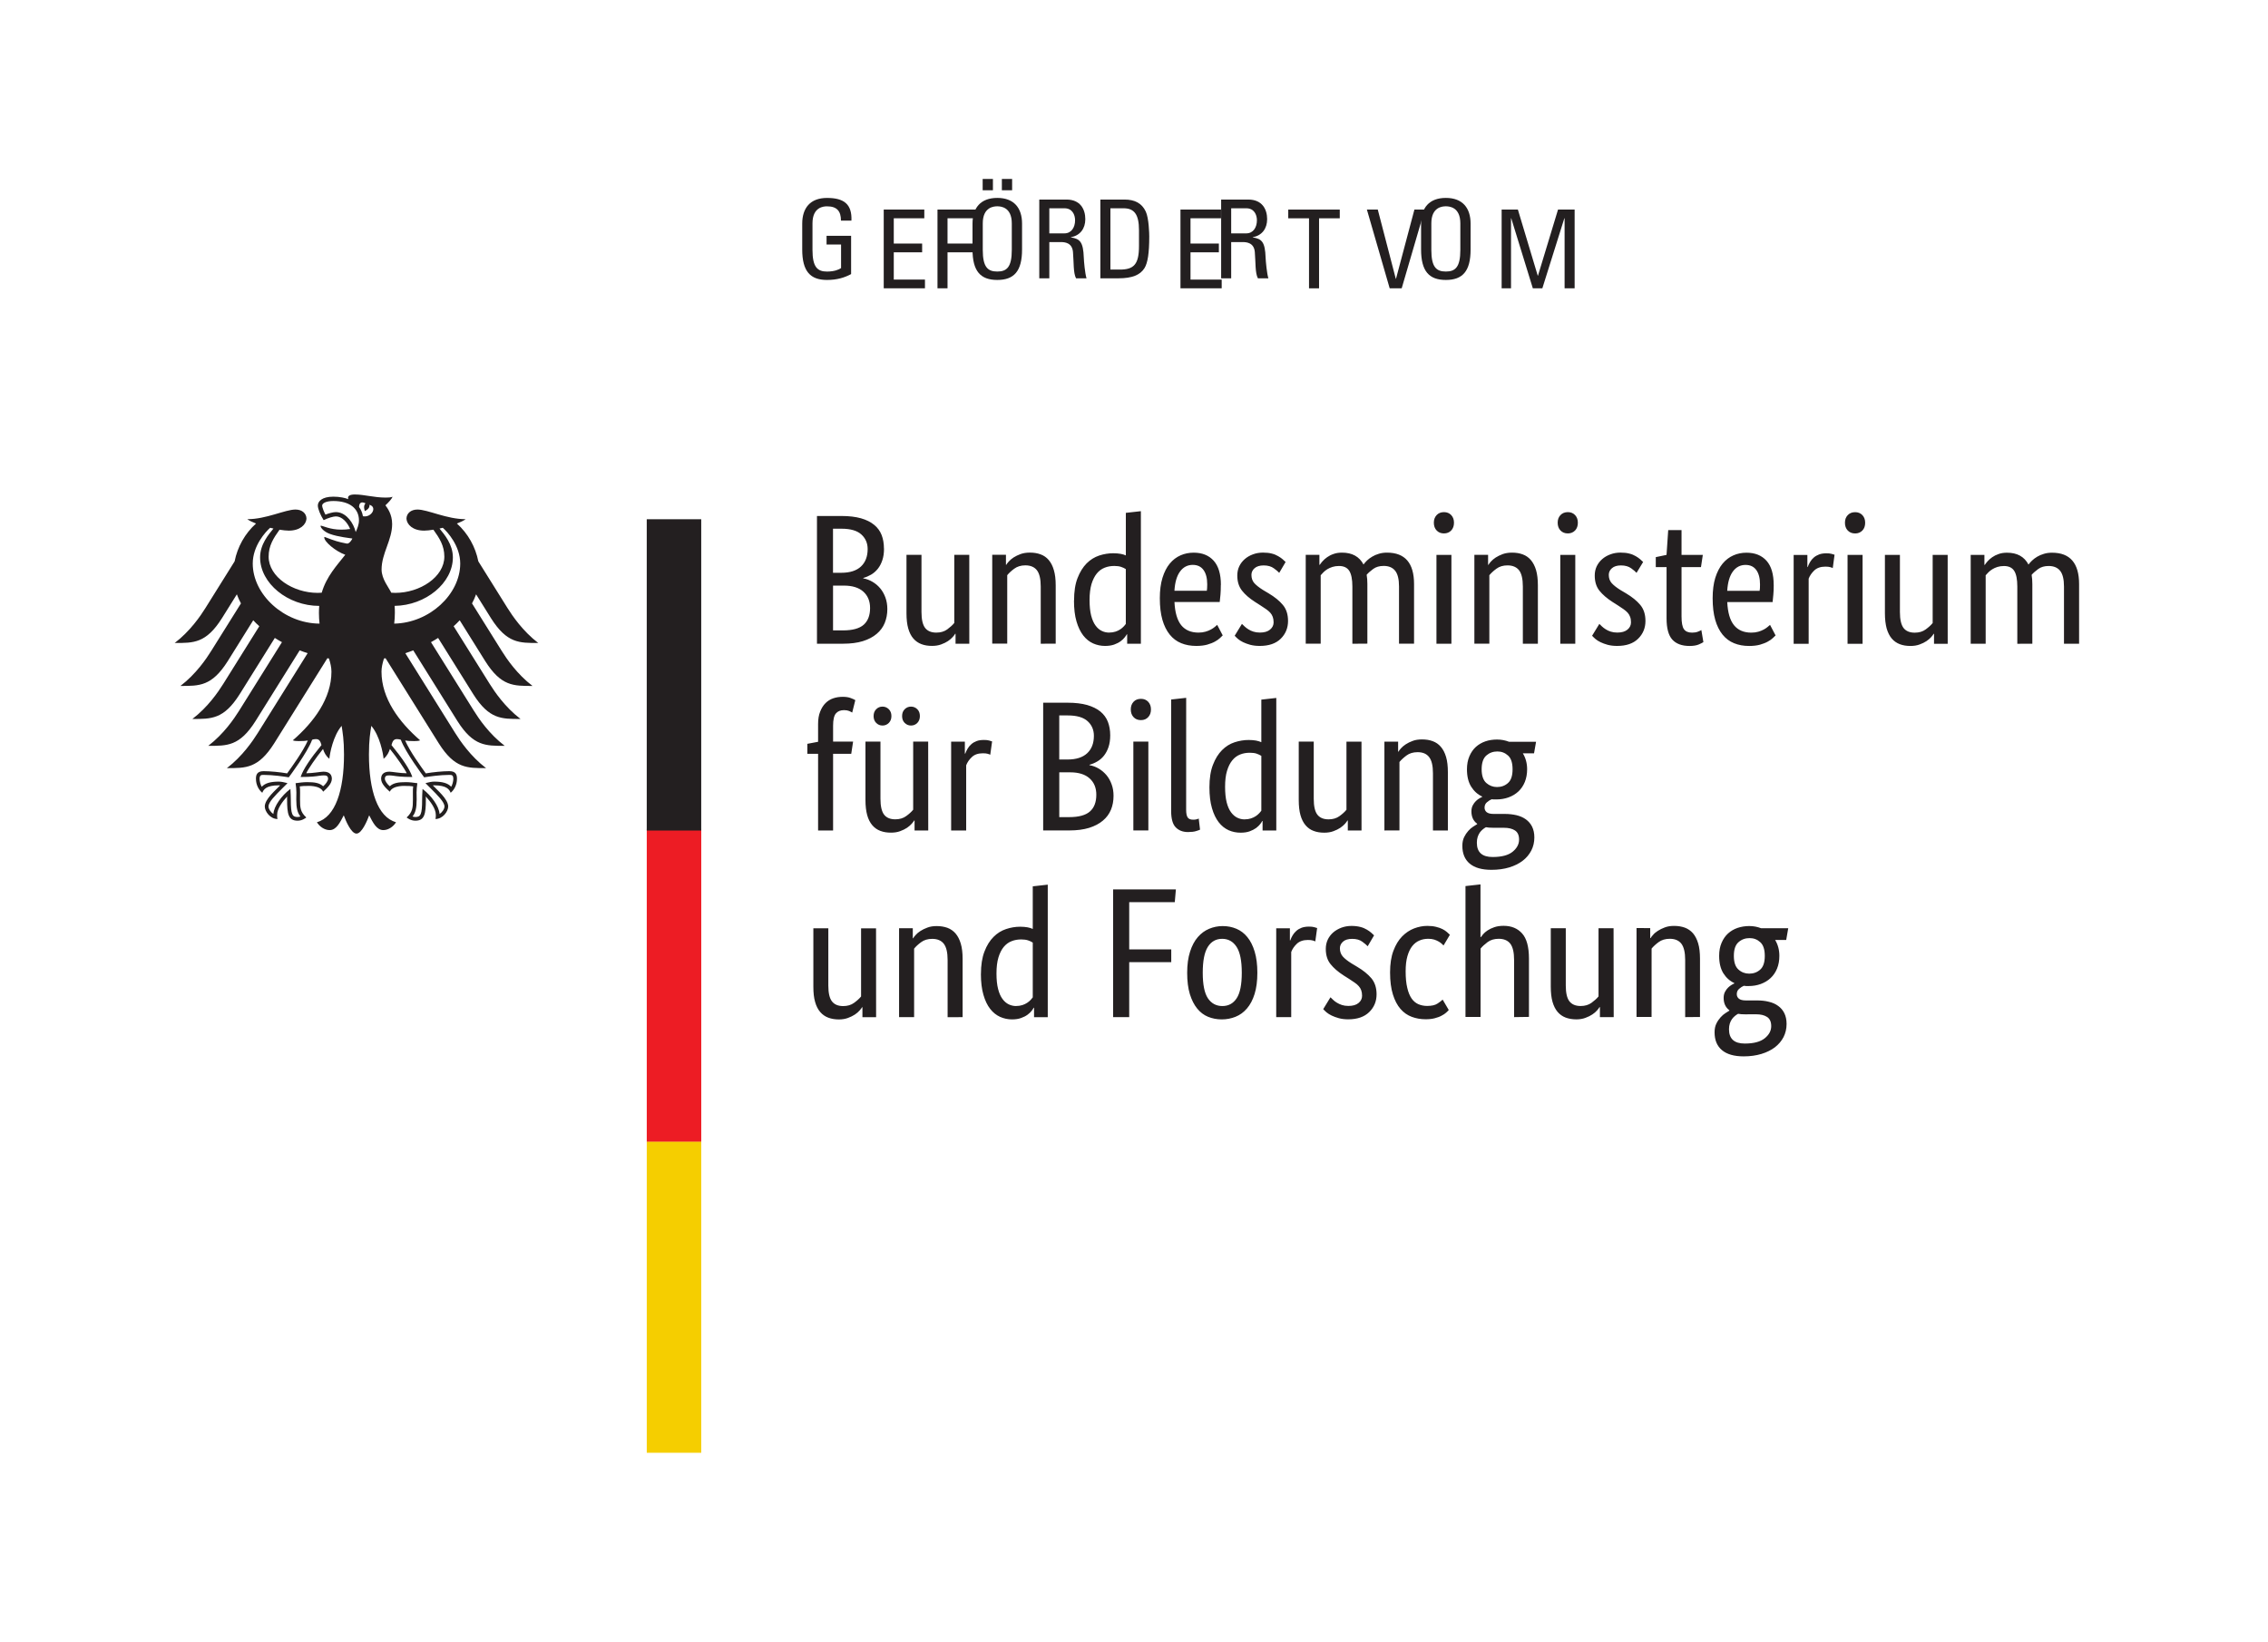 <?xml version="1.0" encoding="UTF-8" standalone="no"?>
<svg xmlns:dc="http://purl.org/dc/elements/1.1/" xmlns:cc="http://creativecommons.org/ns#" xmlns:rdf="http://www.w3.org/1999/02/22-rdf-syntax-ns#" xmlns:svg="http://www.w3.org/2000/svg" xmlns="http://www.w3.org/2000/svg" xmlns:sodipodi="http://sodipodi.sourceforge.net/DTD/sodipodi-0.dtd" xmlns:inkscape="http://www.inkscape.org/namespaces/inkscape" width="240" height="173.715" viewBox="0 0 63.5 45.962" version="1.1" id="svg2088">
  <defs id="defs2082">
    <clipPath id="clipPath248">
      <path d="M 0,0 H 595.276 V 841.89 H 0 Z" id="path246"></path>
    </clipPath>
    <clipPath id="clipPath264">
      <path d="M 0,0 H 595.276 V 841.89 H 0 Z" id="path262"></path>
    </clipPath>
    <clipPath id="clipPath284">
      <path d="M 0,0 H 595.276 V 841.89 H 0 Z" id="path282"></path>
    </clipPath>
    <clipPath id="clipPath308">
      <path d="M 0,0 H 595.276 V 841.89 H 0 Z" id="path306"></path>
    </clipPath>
    <clipPath id="clipPath328">
      <path d="M 0,0 H 595.276 V 841.89 H 0 Z" id="path326"></path>
    </clipPath>
  </defs>
  <rect style="fill:#ffffff;stroke:none;stroke-width:0.264" id="rect885" width="63.5" height="46.302" x="0" y="-8.6736174e-19"></rect>
  <g id="layer1" transform="translate(-88.372,-79.459)">
    <g id="g2849" transform="rotate(-90,268.796,142.56)">
      <path d="m 316.539,-13.113 c -0.124,0 -0.233,-0.015 -0.327,-0.047 -0.093,-0.031 -0.173,-0.073 -0.241,-0.127 -0.067,-0.054 -0.121,-0.116 -0.163,-0.187 -0.041,-0.071 -0.072,-0.144 -0.093,-0.22 h -0.011 c -0.017,0.093 -0.05,0.18 -0.099,0.262 -0.048,0.081 -0.108,0.152 -0.181,0.213 -0.072,0.06 -0.158,0.109 -0.256,0.145 -0.099,0.036 -0.206,0.054 -0.325,0.054 -0.141,0 -0.27,-0.025 -0.388,-0.073 -0.118,-0.048 -0.22,-0.124 -0.306,-0.226 -0.086,-0.101 -0.154,-0.23 -0.203,-0.386 -0.048,-0.155 -0.072,-0.341 -0.072,-0.554 v -0.731 h 3.576 v 0.688 c 0,0.211 -0.022,0.392 -0.064,0.543 -0.043,0.15 -0.104,0.273 -0.184,0.37 -0.079,0.097 -0.175,0.167 -0.287,0.21 -0.113,0.043 -0.238,0.064 -0.376,0.064 m -0.015,-0.456 c 0.166,0 0.302,-0.059 0.409,-0.177 0.107,-0.117 0.161,-0.302 0.161,-0.555 v -0.238 h -1.234 v 0.233 c 0,0.242 0.059,0.425 0.176,0.55 0.117,0.124 0.28,0.187 0.487,0.187 m -1.649,0.068 c 0.193,0 0.346,-0.064 0.459,-0.19 0.112,-0.126 0.168,-0.307 0.168,-0.541 v -0.306 h -1.254 v 0.28 c 0,0.266 0.053,0.458 0.158,0.578 0.106,0.119 0.262,0.179 0.469,0.179 m -1,2.778 v -0.385 h 0.279 v -0.01 c -0.02,-0.01 -0.051,-0.033 -0.09,-0.068 -0.04,-0.035 -0.077,-0.078 -0.114,-0.132 -0.036,-0.053 -0.067,-0.118 -0.095,-0.194 -0.028,-0.076 -0.041,-0.161 -0.041,-0.254 0,-0.111 0.015,-0.21 0.049,-0.298 0.033,-0.088 0.085,-0.163 0.158,-0.226 0.072,-0.063 0.166,-0.11 0.282,-0.143 0.116,-0.033 0.258,-0.049 0.428,-0.049 h 1.633 v 0.42 h -1.602 c -0.208,0 -0.355,0.034 -0.444,0.101 -0.088,0.068 -0.132,0.173 -0.132,0.314 0,0.121 0.03,0.223 0.09,0.306 0.061,0.083 0.12,0.148 0.18,0.197 h 1.907 v 0.42 z m 0,2 h 1.602 c 0.21,0 0.361,-0.035 0.454,-0.106 0.091,-0.071 0.138,-0.179 0.138,-0.325 0,-0.124 -0.032,-0.227 -0.094,-0.311 -0.061,-0.083 -0.122,-0.148 -0.181,-0.196 h -1.917 v -0.42 h 2.488 v 0.384 h -0.28 v 0.01 c 0.022,0.011 0.051,0.032 0.09,0.068 0.04,0.035 0.077,0.079 0.114,0.134 0.035,0.055 0.068,0.121 0.096,0.197 0.027,0.076 0.041,0.162 0.041,0.259 0,0.111 -0.015,0.21 -0.049,0.301 -0.032,0.089 -0.085,0.166 -0.158,0.228 -0.073,0.062 -0.166,0.111 -0.282,0.144 -0.116,0.035 -0.258,0.052 -0.428,0.052 h -1.633 z m 1.207,0.933 c 0.253,0 0.464,0.032 0.632,0.098 0.169,0.066 0.305,0.15 0.41,0.254 0.104,0.104 0.176,0.221 0.22,0.352 0.043,0.131 0.064,0.262 0.064,0.394 0,0.08 -0.007,0.149 -0.017,0.208 -0.011,0.058 -0.026,0.107 -0.044,0.144 h 1.192 l 0.047,0.421 h -3.711 v -0.384 h 0.264 v -0.01 c -0.022,-0.011 -0.049,-0.03 -0.085,-0.058 -0.037,-0.028 -0.073,-0.065 -0.109,-0.114 -0.036,-0.048 -0.068,-0.109 -0.094,-0.182 -0.025,-0.072 -0.038,-0.157 -0.038,-0.254 0,-0.117 0.023,-0.229 0.07,-0.335 0.047,-0.105 0.121,-0.197 0.223,-0.277 0.102,-0.079 0.233,-0.142 0.394,-0.189 0.161,-0.047 0.355,-0.07 0.583,-0.07 m -0.896,0.985 c 0,0.065 0.009,0.124 0.026,0.176 0.017,0.052 0.038,0.097 0.064,0.135 0.026,0.038 0.052,0.07 0.081,0.096 0.028,0.026 0.051,0.046 0.072,0.059 h 1.534 c 0.025,-0.038 0.045,-0.081 0.062,-0.132 0.017,-0.05 0.026,-0.113 0.026,-0.189 0,-0.097 -0.015,-0.187 -0.049,-0.272 -0.033,-0.084 -0.087,-0.158 -0.163,-0.22 -0.077,-0.062 -0.176,-0.111 -0.295,-0.148 -0.121,-0.035 -0.27,-0.054 -0.447,-0.054 -0.173,0 -0.317,0.015 -0.432,0.044 -0.116,0.03 -0.21,0.07 -0.28,0.122 -0.071,0.051 -0.122,0.111 -0.153,0.177 -0.032,0.065 -0.047,0.134 -0.047,0.207 m 1.337,3.125 c -0.107,0 -0.2,-0.003 -0.277,-0.01 -0.077,-0.008 -0.146,-0.014 -0.204,-0.021 V -4.981 c -0.294,0.014 -0.51,0.078 -0.649,0.189 -0.138,0.113 -0.207,0.275 -0.207,0.485 0,0.072 0.009,0.138 0.026,0.196 0.017,0.059 0.038,0.11 0.062,0.153 0.024,0.043 0.048,0.08 0.073,0.109 0.024,0.029 0.043,0.051 0.056,0.064 l -0.295,0.155 c -0.017,-0.017 -0.042,-0.043 -0.075,-0.077 -0.033,-0.035 -0.066,-0.081 -0.098,-0.14 -0.033,-0.058 -0.061,-0.131 -0.086,-0.217 -0.024,-0.087 -0.036,-0.189 -0.036,-0.306 0,-0.156 0.025,-0.296 0.077,-0.423 0.051,-0.126 0.132,-0.233 0.241,-0.321 0.109,-0.088 0.247,-0.157 0.414,-0.205 0.168,-0.048 0.369,-0.072 0.604,-0.072 0.221,0 0.412,0.025 0.573,0.075 0.16,0.05 0.293,0.117 0.397,0.204 0.104,0.086 0.18,0.187 0.23,0.301 0.051,0.114 0.075,0.237 0.075,0.368 0,0.239 -0.075,0.425 -0.225,0.56 -0.15,0.134 -0.376,0.202 -0.677,0.202 m 0.56,-0.788 c 0,-0.148 -0.063,-0.267 -0.187,-0.357 -0.124,-0.091 -0.304,-0.142 -0.538,-0.156 v 0.907 c 0.017,0.004 0.041,0.006 0.074,0.008 0.033,0.002 0.068,0.003 0.107,0.003 0.173,0 0.306,-0.035 0.401,-0.104 0.095,-0.069 0.143,-0.169 0.143,-0.301 m -0.223,2.421 c 0.032,-0.027 0.074,-0.078 0.127,-0.15 0.054,-0.073 0.081,-0.168 0.081,-0.286 0,-0.11 -0.026,-0.195 -0.078,-0.254 -0.051,-0.058 -0.114,-0.088 -0.186,-0.088 -0.093,0 -0.17,0.026 -0.231,0.08 -0.06,0.054 -0.125,0.136 -0.194,0.246 l -0.093,0.156 c -0.101,0.169 -0.208,0.302 -0.324,0.398 -0.116,0.097 -0.266,0.145 -0.449,0.145 -0.196,0 -0.362,-0.068 -0.497,-0.204 -0.135,-0.137 -0.202,-0.333 -0.202,-0.588 0,-0.101 0.011,-0.188 0.031,-0.265 0.022,-0.076 0.045,-0.143 0.073,-0.2 0.028,-0.057 0.058,-0.105 0.09,-0.143 0.033,-0.038 0.064,-0.069 0.091,-0.094 l 0.332,0.203 c -0.022,0.021 -0.045,0.045 -0.072,0.075 -0.029,0.03 -0.054,0.065 -0.081,0.107 -0.026,0.041 -0.048,0.088 -0.064,0.14 -0.017,0.052 -0.026,0.112 -0.026,0.181 0,0.124 0.028,0.22 0.083,0.284 0.055,0.067 0.123,0.1 0.202,0.1 0.059,0 0.11,-0.008 0.154,-0.024 0.043,-0.015 0.082,-0.039 0.117,-0.07 0.034,-0.031 0.067,-0.069 0.098,-0.114 0.031,-0.045 0.066,-0.097 0.104,-0.156 l 0.099,-0.155 c 0.1,-0.156 0.205,-0.278 0.316,-0.365 0.111,-0.088 0.252,-0.133 0.424,-0.133 0.093,0 0.179,0.018 0.256,0.054 0.077,0.036 0.145,0.088 0.203,0.154 0.057,0.065 0.102,0.142 0.134,0.23 0.033,0.088 0.049,0.183 0.049,0.282 0,0.097 -0.009,0.18 -0.028,0.249 -0.017,0.069 -0.043,0.128 -0.073,0.178 -0.029,0.051 -0.058,0.092 -0.087,0.125 -0.029,0.033 -0.055,0.06 -0.075,0.081 z m -1.985,2.048 h 1.602 c 0.203,0 0.35,-0.03 0.441,-0.088 0.09,-0.059 0.134,-0.154 0.134,-0.286 0,-0.069 -0.009,-0.13 -0.026,-0.183 -0.017,-0.054 -0.038,-0.101 -0.064,-0.144 -0.026,-0.041 -0.054,-0.077 -0.085,-0.108 -0.032,-0.031 -0.059,-0.058 -0.084,-0.078 H 313.875 V -1.306 h 2.488 v 0.383 h -0.28 v 0.011 c 0.028,0.017 0.061,0.043 0.101,0.078 0.04,0.035 0.077,0.078 0.114,0.13 0.036,0.051 0.067,0.111 0.09,0.181 0.025,0.069 0.036,0.147 0.036,0.233 0,0.284 -0.11,0.484 -0.332,0.602 0.035,0.024 0.071,0.058 0.112,0.098 0.039,0.041 0.075,0.089 0.108,0.146 0.033,0.054 0.06,0.117 0.08,0.186 0.022,0.069 0.032,0.146 0.032,0.228 0,0.505 -0.293,0.757 -0.88,0.757 h -1.669 V 1.306 h 1.602 c 0.203,0 0.35,-0.036 0.441,-0.109 0.09,-0.072 0.134,-0.179 0.134,-0.321 0,-0.117 -0.028,-0.215 -0.085,-0.293 -0.058,-0.078 -0.111,-0.139 -0.163,-0.183 -0.038,0.007 -0.078,0.012 -0.122,0.015 -0.043,0.004 -0.089,0.005 -0.137,0.005 h -1.669 z m 0,2.354 h 2.488 v 0.419 h -2.488 z m 3.089,0.211 c 0,-0.086 0.028,-0.155 0.083,-0.206 0.055,-0.052 0.127,-0.078 0.217,-0.078 0.087,0 0.157,0.026 0.213,0.078 0.055,0.051 0.083,0.121 0.083,0.206 0,0.083 -0.028,0.151 -0.083,0.203 -0.055,0.051 -0.126,0.077 -0.213,0.077 -0.09,0 -0.162,-0.026 -0.217,-0.077 -0.055,-0.052 -0.083,-0.121 -0.083,-0.203 m -3.089,2.208 h 1.602 c 0.21,0 0.362,-0.035 0.454,-0.105 0.091,-0.071 0.138,-0.18 0.138,-0.325 0,-0.124 -0.032,-0.228 -0.094,-0.311 -0.061,-0.083 -0.122,-0.148 -0.181,-0.197 h -1.917 V 3.416 h 2.488 v 0.384 h -0.28 v 0.011 c 0.022,0.01 0.051,0.033 0.09,0.067 0.04,0.035 0.077,0.08 0.114,0.135 0.035,0.055 0.068,0.121 0.096,0.196 0.027,0.077 0.041,0.163 0.041,0.259 0,0.111 -0.015,0.21 -0.049,0.301 -0.032,0.089 -0.085,0.165 -0.158,0.228 -0.073,0.062 -0.166,0.111 -0.282,0.146 -0.116,0.034 -0.258,0.051 -0.428,0.051 h -1.633 z m 0,1.048 h 2.488 v 0.42 h -2.488 z m 3.089,0.212 c 0,-0.086 0.028,-0.154 0.083,-0.207 0.055,-0.052 0.127,-0.078 0.217,-0.078 0.087,0 0.157,0.025 0.213,0.078 0.055,0.053 0.083,0.121 0.083,0.207 0,0.083 -0.028,0.15 -0.083,0.203 -0.055,0.051 -0.126,0.077 -0.213,0.077 -0.09,0 -0.162,-0.025 -0.217,-0.077 -0.055,-0.053 -0.083,-0.121 -0.083,-0.203 m -1.104,1.923 c 0.032,-0.027 0.074,-0.077 0.127,-0.149 0.054,-0.074 0.081,-0.169 0.081,-0.286 0,-0.111 -0.026,-0.195 -0.078,-0.254 -0.051,-0.059 -0.114,-0.088 -0.186,-0.088 -0.093,0 -0.17,0.027 -0.231,0.081 -0.06,0.054 -0.125,0.135 -0.194,0.246 l -0.093,0.157 c -0.101,0.169 -0.208,0.302 -0.324,0.398 -0.116,0.097 -0.266,0.145 -0.449,0.145 -0.196,0 -0.362,-0.068 -0.497,-0.205 -0.135,-0.137 -0.202,-0.332 -0.202,-0.588 0,-0.101 0.011,-0.188 0.031,-0.264 0.022,-0.077 0.045,-0.143 0.073,-0.2 0.028,-0.058 0.058,-0.105 0.09,-0.143 0.033,-0.038 0.064,-0.069 0.091,-0.094 l 0.332,0.203 c -0.022,0.021 -0.045,0.046 -0.072,0.074 -0.029,0.03 -0.054,0.065 -0.081,0.107 -0.026,0.041 -0.048,0.088 -0.064,0.14 -0.017,0.051 -0.026,0.113 -0.026,0.182 0,0.124 0.028,0.219 0.083,0.285 0.055,0.066 0.123,0.098 0.202,0.098 0.059,0 0.11,-0.007 0.154,-0.024 0.043,-0.015 0.082,-0.038 0.117,-0.069 0.034,-0.031 0.067,-0.07 0.098,-0.114 0.031,-0.045 0.066,-0.097 0.104,-0.155 l 0.099,-0.156 c 0.1,-0.155 0.205,-0.277 0.316,-0.366 0.111,-0.088 0.252,-0.131 0.424,-0.131 0.093,0 0.179,0.018 0.256,0.054 0.077,0.037 0.145,0.088 0.203,0.154 0.057,0.065 0.102,0.143 0.134,0.231 0.033,0.088 0.049,0.182 0.049,0.282 0,0.097 -0.009,0.18 -0.028,0.249 -0.017,0.07 -0.043,0.13 -0.073,0.18 -0.029,0.05 -0.058,0.091 -0.087,0.124 -0.029,0.033 -0.055,0.061 -0.075,0.081 z m 0.16,1.804 V 9.216 h -1.378 c -0.176,0 -0.295,0.022 -0.36,0.068 -0.064,0.045 -0.096,0.121 -0.096,0.228 0,0.063 0.009,0.116 0.026,0.16 0.017,0.045 0.033,0.078 0.046,0.099 l -0.337,0.057 c -0.013,-0.017 -0.035,-0.059 -0.064,-0.124 -0.029,-0.066 -0.044,-0.154 -0.044,-0.264 0,-0.214 0.06,-0.375 0.179,-0.483 0.119,-0.107 0.317,-0.16 0.593,-0.16 h 1.435 V 8.495 h 0.28 l 0.063,0.301 0.694,0.047 v 0.373 h -0.694 v 0.596 z m -0.497,2.037 c -0.107,0 -0.2,-0.003 -0.277,-0.011 -0.077,-0.006 -0.146,-0.014 -0.204,-0.02 V 10.496 c -0.294,0.014 -0.51,0.077 -0.649,0.19 -0.138,0.112 -0.207,0.274 -0.207,0.484 0,0.072 0.009,0.138 0.026,0.197 0.017,0.058 0.038,0.108 0.062,0.153 0.024,0.043 0.048,0.08 0.073,0.108 0.024,0.03 0.043,0.051 0.056,0.066 l -0.295,0.155 c -0.017,-0.018 -0.042,-0.044 -0.075,-0.078 -0.033,-0.034 -0.066,-0.081 -0.098,-0.14 -0.033,-0.058 -0.061,-0.131 -0.086,-0.217 -0.024,-0.087 -0.036,-0.189 -0.036,-0.306 0,-0.155 0.025,-0.295 0.077,-0.422 0.051,-0.126 0.132,-0.233 0.241,-0.322 0.109,-0.088 0.247,-0.157 0.414,-0.205 0.168,-0.048 0.369,-0.072 0.604,-0.072 0.221,0 0.412,0.025 0.573,0.074 0.16,0.051 0.293,0.119 0.397,0.205 0.104,0.087 0.18,0.187 0.23,0.301 0.051,0.114 0.075,0.237 0.075,0.368 0,0.238 -0.075,0.425 -0.225,0.56 -0.15,0.134 -0.376,0.201 -0.677,0.201 m 0.56,-0.787 c 0,-0.149 -0.063,-0.268 -0.187,-0.358 -0.124,-0.09 -0.304,-0.142 -0.538,-0.156 v 0.907 c 0.017,0.003 0.041,0.006 0.074,0.009 0.033,7.68e-4 0.068,0.002 0.107,0.002 0.173,0 0.306,-0.035 0.401,-0.104 0.095,-0.069 0.143,-0.17 0.143,-0.3 m -0.088,2.441 c 0.007,-0.011 0.015,-0.034 0.025,-0.068 0.011,-0.035 0.015,-0.081 0.015,-0.14 0,-0.131 -0.036,-0.235 -0.106,-0.309 -0.071,-0.074 -0.148,-0.127 -0.231,-0.158 h -1.824 v -0.42 h 2.488 v 0.384 h -0.338 v 0.009 c 0.048,0.018 0.096,0.04 0.143,0.068 0.047,0.027 0.088,0.062 0.124,0.104 0.036,0.042 0.064,0.091 0.085,0.147 0.022,0.057 0.032,0.126 0.032,0.205 0,0.059 -0.004,0.107 -0.015,0.143 -0.009,0.036 -0.017,0.064 -0.025,0.085 z m -2.12,0.414 h 2.488 v 0.421 h -2.488 z m 3.089,0.214 c 0,-0.087 0.028,-0.157 0.083,-0.209 0.055,-0.052 0.127,-0.078 0.217,-0.078 0.087,0 0.157,0.025 0.213,0.078 0.055,0.052 0.083,0.121 0.083,0.209 0,0.081 -0.028,0.149 -0.083,0.202 -0.055,0.051 -0.126,0.077 -0.213,0.077 -0.09,0 -0.162,-0.025 -0.217,-0.077 -0.055,-0.053 -0.083,-0.121 -0.083,-0.202 m -3.089,2.59 v -0.383 h 0.279 v -0.011 c -0.02,-0.01 -0.051,-0.033 -0.09,-0.067 -0.04,-0.035 -0.077,-0.079 -0.114,-0.133 -0.036,-0.054 -0.068,-0.118 -0.095,-0.194 -0.028,-0.077 -0.041,-0.161 -0.041,-0.253 0,-0.111 0.015,-0.211 0.049,-0.299 0.033,-0.088 0.085,-0.163 0.158,-0.226 0.072,-0.061 0.166,-0.109 0.282,-0.143 0.116,-0.031 0.258,-0.049 0.428,-0.049 h 1.633 v 0.42 h -1.602 c -0.208,0 -0.355,0.035 -0.444,0.101 -0.088,0.068 -0.132,0.172 -0.132,0.314 0,0.121 0.03,0.223 0.09,0.305 0.061,0.084 0.12,0.149 0.18,0.197 h 1.907 v 0.42 z m 0,1.949 h 1.602 c 0.203,0 0.35,-0.029 0.441,-0.088 0.09,-0.058 0.134,-0.154 0.134,-0.285 0,-0.069 -0.009,-0.13 -0.026,-0.184 -0.017,-0.054 -0.038,-0.1 -0.064,-0.142 -0.026,-0.042 -0.054,-0.078 -0.085,-0.109 -0.032,-0.031 -0.059,-0.057 -0.084,-0.078 h -1.917 V 17.312 h 2.488 v 0.384 h -0.28 v 0.011 c 0.028,0.017 0.061,0.043 0.101,0.078 0.04,0.035 0.077,0.078 0.114,0.13 0.036,0.051 0.067,0.113 0.09,0.181 0.025,0.07 0.036,0.147 0.036,0.234 0,0.282 -0.11,0.483 -0.332,0.6 0.035,0.025 0.071,0.058 0.112,0.1 0.039,0.04 0.075,0.089 0.108,0.144 0.033,0.056 0.06,0.118 0.08,0.187 0.022,0.069 0.032,0.146 0.032,0.229 0,0.504 -0.293,0.757 -0.88,0.757 h -1.669 V 19.924 h 1.602 c 0.203,0 0.35,-0.036 0.441,-0.108 0.09,-0.073 0.134,-0.18 0.134,-0.322 0,-0.117 -0.028,-0.214 -0.085,-0.292 -0.058,-0.078 -0.111,-0.14 -0.163,-0.184 -0.038,0.006 -0.078,0.012 -0.122,0.015 -0.043,0.003 -0.089,0.005 -0.137,0.005 h -1.669 z m -3.081,-32.648 v -0.508 h -2.146 v -0.42 h 2.146 v -0.301 h 0.28 l 0.057,0.301 h 0.497 c 0.134,0 0.25,0.018 0.348,0.058 0.096,0.038 0.176,0.087 0.238,0.15 0.062,0.062 0.107,0.135 0.135,0.218 0.028,0.083 0.041,0.171 0.041,0.264 0,0.09 -0.011,0.166 -0.036,0.228 -0.024,0.062 -0.043,0.104 -0.057,0.124 l -0.348,-0.087 c 0.013,-0.022 0.029,-0.051 0.045,-0.088 0.015,-0.038 0.023,-0.085 0.023,-0.14 0,-0.101 -0.031,-0.177 -0.093,-0.229 -0.062,-0.052 -0.176,-0.078 -0.342,-0.078 h -0.446 v 0.56 z m -2.146,2.156 v -0.383 h 0.279 v -0.011 c -0.02,-0.011 -0.051,-0.033 -0.09,-0.068 -0.039,-0.035 -0.077,-0.078 -0.114,-0.132 -0.035,-0.054 -0.068,-0.118 -0.095,-0.194 -0.028,-0.076 -0.041,-0.161 -0.041,-0.254 0,-0.111 0.015,-0.21 0.049,-0.298 0.032,-0.088 0.085,-0.163 0.158,-0.226 0.073,-0.062 0.166,-0.111 0.282,-0.143 0.116,-0.032 0.258,-0.049 0.428,-0.049 h 1.633 v 0.42 h -1.601 c -0.208,0 -0.355,0.034 -0.444,0.101 -0.087,0.067 -0.132,0.171 -0.132,0.313 0,0.121 0.03,0.223 0.09,0.305 0.06,0.084 0.12,0.149 0.179,0.197 h 1.907 v 0.42 z m 3.203,-1.031 c -0.08,0 -0.144,-0.025 -0.192,-0.073 -0.048,-0.048 -0.073,-0.107 -0.073,-0.177 0,-0.069 0.025,-0.128 0.073,-0.176 0.048,-0.048 0.112,-0.073 0.192,-0.073 0.08,0 0.144,0.025 0.192,0.073 0.048,0.048 0.073,0.107 0.073,0.176 0,0.069 -0.025,0.128 -0.073,0.177 -0.048,0.048 -0.112,0.073 -0.192,0.073 m 0,0.797 c -0.08,0 -0.144,-0.025 -0.192,-0.072 -0.048,-0.048 -0.073,-0.107 -0.073,-0.177 0,-0.069 0.025,-0.127 0.073,-0.176 0.048,-0.049 0.112,-0.073 0.192,-0.073 0.08,0 0.144,0.024 0.192,0.073 0.048,0.048 0.073,0.107 0.073,0.176 0,0.069 -0.025,0.128 -0.073,0.177 -0.048,0.048 -0.112,0.072 -0.192,0.072 m -1.083,1.97 c 0.007,-0.011 0.015,-0.034 0.026,-0.068 0.011,-0.035 0.015,-0.081 0.015,-0.14 0,-0.131 -0.035,-0.234 -0.107,-0.308 -0.07,-0.075 -0.147,-0.127 -0.23,-0.158 h -1.824 v -0.421 h 2.487 v 0.384 h -0.336 v 0.011 c 0.048,0.017 0.095,0.04 0.142,0.068 0.047,0.028 0.088,0.062 0.124,0.104 0.037,0.041 0.065,0.091 0.086,0.147 0.022,0.057 0.031,0.125 0.031,0.205 0,0.058 -0.004,0.107 -0.015,0.143 -0.011,0.036 -0.02,0.064 -0.026,0.085 z m 0.544,3.359 c -0.124,0 -0.233,-0.016 -0.326,-0.047 -0.093,-0.031 -0.174,-0.074 -0.242,-0.127 -0.067,-0.053 -0.122,-0.116 -0.163,-0.187 -0.042,-0.071 -0.073,-0.144 -0.093,-0.22 h -0.011 c -0.017,0.094 -0.049,0.181 -0.098,0.262 -0.048,0.081 -0.109,0.152 -0.181,0.213 -0.072,0.061 -0.158,0.109 -0.257,0.145 -0.098,0.037 -0.206,0.054 -0.324,0.054 -0.141,0 -0.271,-0.024 -0.388,-0.072 -0.118,-0.049 -0.22,-0.124 -0.305,-0.226 -0.087,-0.102 -0.154,-0.231 -0.203,-0.386 -0.048,-0.156 -0.072,-0.341 -0.072,-0.555 v -0.731 h 3.576 v 0.689 c 0,0.211 -0.022,0.391 -0.064,0.542 -0.044,0.15 -0.104,0.274 -0.183,0.371 -0.08,0.096 -0.176,0.167 -0.288,0.21 -0.113,0.043 -0.238,0.065 -0.376,0.065 m -0.015,-0.457 c 0.165,0 0.302,-0.058 0.409,-0.176 0.107,-0.117 0.161,-0.302 0.161,-0.555 v -0.239 h -1.234 v 0.234 c 0,0.241 0.059,0.424 0.176,0.549 0.117,0.125 0.279,0.187 0.487,0.187 m -1.649,0.068 c 0.194,0 0.346,-0.063 0.459,-0.19 0.112,-0.125 0.168,-0.306 0.168,-0.541 v -0.306 h -1.254 v 0.28 c 0,0.266 0.053,0.459 0.158,0.578 0.105,0.12 0.262,0.179 0.469,0.179 m -1,1.037 h 2.487 v 0.42 h -2.487 z m 3.089,0.213 c 0,-0.087 0.027,-0.156 0.083,-0.207 0.055,-0.052 0.127,-0.078 0.218,-0.078 0.086,0 0.157,0.026 0.213,0.078 0.055,0.051 0.082,0.121 0.082,0.207 0,0.083 -0.028,0.15 -0.082,0.202 -0.056,0.052 -0.127,0.078 -0.213,0.078 -0.09,0 -0.163,-0.025 -0.218,-0.078 -0.056,-0.052 -0.083,-0.119 -0.083,-0.202 m -2.509,1.265 c -0.104,0 -0.176,0.015 -0.218,0.044 -0.041,0.029 -0.061,0.08 -0.061,0.153 0,0.038 0.002,0.07 0.011,0.096 0.007,0.026 0.013,0.046 0.022,0.059 l -0.312,0.037 c -0.011,-0.021 -0.024,-0.058 -0.041,-0.114 -0.017,-0.055 -0.026,-0.13 -0.026,-0.223 0,-0.142 0.043,-0.256 0.13,-0.342 0.086,-0.086 0.24,-0.13 0.461,-0.13 h 3.12 l 0.047,0.421 z m 0.627,0.652 c 0.253,0 0.464,0.033 0.632,0.099 0.17,0.065 0.306,0.15 0.41,0.254 0.104,0.103 0.177,0.221 0.22,0.352 0.043,0.132 0.064,0.263 0.064,0.395 0,0.08 -0.007,0.149 -0.017,0.207 -0.013,0.059 -0.027,0.108 -0.045,0.146 h 1.192 l 0.047,0.419 h -3.711 v -0.384 h 0.265 V -2.524 c -0.022,-0.01 -0.05,-0.029 -0.087,-0.057 -0.036,-0.028 -0.072,-0.066 -0.109,-0.114 -0.035,-0.048 -0.067,-0.109 -0.093,-0.181 -0.026,-0.072 -0.038,-0.157 -0.038,-0.254 0,-0.117 0.022,-0.229 0.069,-0.335 0.048,-0.105 0.121,-0.198 0.223,-0.277 0.102,-0.079 0.233,-0.143 0.394,-0.189 0.161,-0.047 0.355,-0.071 0.583,-0.071 m -0.896,0.985 c 0,0.066 0.009,0.125 0.026,0.177 0.017,0.052 0.039,0.097 0.064,0.135 0.026,0.038 0.052,0.07 0.081,0.096 0.028,0.026 0.051,0.046 0.072,0.06 h 1.535 c 0.023,-0.038 0.045,-0.083 0.062,-0.133 0.017,-0.05 0.025,-0.113 0.025,-0.189 0,-0.097 -0.015,-0.188 -0.049,-0.272 -0.033,-0.084 -0.087,-0.158 -0.164,-0.22 -0.076,-0.062 -0.174,-0.111 -0.295,-0.147 -0.121,-0.037 -0.269,-0.054 -0.445,-0.054 -0.173,0 -0.318,0.015 -0.434,0.044 -0.115,0.029 -0.209,0.07 -0.279,0.122 -0.07,0.052 -0.122,0.111 -0.153,0.176 -0.032,0.066 -0.047,0.135 -0.047,0.207 m -0.311,3.271 v -0.384 h 0.279 v -0.011 c -0.02,-0.011 -0.051,-0.033 -0.09,-0.067 -0.039,-0.035 -0.077,-0.079 -0.114,-0.133 -0.035,-0.053 -0.068,-0.118 -0.095,-0.194 -0.028,-0.076 -0.041,-0.16 -0.041,-0.254 0,-0.111 0.015,-0.21 0.049,-0.298 0.032,-0.088 0.085,-0.163 0.158,-0.225 0.073,-0.063 0.166,-0.11 0.282,-0.143 0.116,-0.033 0.258,-0.049 0.428,-0.049 h 1.633 v 0.42 h -1.601 c -0.208,0 -0.355,0.033 -0.444,0.101 -0.087,0.068 -0.132,0.171 -0.132,0.314 0,0.121 0.03,0.222 0.09,0.305 0.06,0.083 0.12,0.149 0.179,0.196 h 1.907 v 0.421 z m 0,2 h 1.601 c 0.211,0 0.362,-0.035 0.454,-0.107 0.092,-0.07 0.138,-0.177 0.138,-0.322 0,-0.125 -0.031,-0.229 -0.093,-0.312 -0.062,-0.083 -0.123,-0.149 -0.182,-0.197 h -1.917 V 0.897 h 2.487 v 0.384 h -0.28 v 0.011 c 0.022,0.01 0.051,0.032 0.091,0.067 0.04,0.035 0.077,0.08 0.114,0.135 0.036,0.054 0.069,0.121 0.096,0.196 0.029,0.076 0.041,0.163 0.041,0.259 0,0.111 -0.015,0.211 -0.049,0.301 -0.033,0.09 -0.085,0.165 -0.158,0.227 -0.072,0.063 -0.166,0.111 -0.282,0.146 -0.117,0.035 -0.259,0.051 -0.428,0.051 h -1.632 z m 2.161,2.83 V 4.773 c -0.131,0.08 -0.28,0.12 -0.446,0.12 -0.131,0 -0.25,-0.022 -0.355,-0.064 -0.106,-0.043 -0.195,-0.104 -0.267,-0.181 -0.073,-0.079 -0.128,-0.17 -0.166,-0.276 -0.038,-0.105 -0.057,-0.219 -0.057,-0.339 v -0.068 c 0,-0.021 0.002,-0.043 0.004,-0.067 -0.017,-0.042 -0.045,-0.085 -0.083,-0.13 -0.038,-0.045 -0.088,-0.067 -0.151,-0.067 -0.052,0 -0.094,0.02 -0.127,0.059 -0.032,0.04 -0.049,0.105 -0.049,0.195 v 0.316 c 0,0.117 -0.013,0.225 -0.036,0.326 -0.025,0.1 -0.063,0.188 -0.116,0.261 -0.054,0.074 -0.122,0.133 -0.205,0.174 -0.084,0.041 -0.183,0.063 -0.301,0.063 -0.135,0 -0.258,-0.029 -0.368,-0.086 -0.111,-0.058 -0.206,-0.137 -0.285,-0.241 -0.08,-0.104 -0.142,-0.23 -0.187,-0.378 -0.045,-0.149 -0.067,-0.315 -0.067,-0.498 0,-0.266 0.058,-0.468 0.173,-0.606 0.116,-0.138 0.282,-0.207 0.5,-0.207 0.093,0 0.173,0.017 0.241,0.049 0.067,0.033 0.126,0.072 0.176,0.117 0.05,0.045 0.09,0.09 0.119,0.137 0.029,0.047 0.053,0.084 0.07,0.112 h 0.011 c 0.079,-0.108 0.195,-0.161 0.347,-0.161 0.066,0 0.123,0.013 0.171,0.039 0.048,0.026 0.087,0.054 0.119,0.088 0.032,0.033 0.057,0.066 0.075,0.099 0.02,0.033 0.032,0.058 0.039,0.075 h 0.011 c 0.059,-0.128 0.152,-0.231 0.278,-0.309 0.126,-0.078 0.288,-0.117 0.484,-0.117 0.138,0 0.26,0.023 0.365,0.068 0.105,0.045 0.193,0.105 0.262,0.181 0.069,0.077 0.121,0.165 0.156,0.267 0.035,0.101 0.051,0.212 0.051,0.329 0,0.117 -0.022,0.228 -0.062,0.332 v 0.758 z m -2.084,-1.156 c 0,-0.072 0.004,-0.136 0.015,-0.191 -0.017,-0.031 -0.038,-0.061 -0.063,-0.091 -0.025,-0.03 -0.054,-0.057 -0.087,-0.081 -0.035,-0.024 -0.075,-0.043 -0.122,-0.059 -0.047,-0.015 -0.101,-0.023 -0.163,-0.023 -0.266,0 -0.399,0.147 -0.399,0.441 0,0.253 0.049,0.439 0.147,0.56 0.099,0.121 0.212,0.181 0.34,0.181 0.121,0 0.206,-0.038 0.256,-0.114 0.05,-0.076 0.075,-0.177 0.075,-0.306 z m 1.638,0.555 c 0.18,0 0.308,-0.042 0.384,-0.127 0.076,-0.084 0.114,-0.183 0.114,-0.298 0,-0.121 -0.038,-0.224 -0.114,-0.311 -0.076,-0.085 -0.204,-0.13 -0.384,-0.13 -0.179,0 -0.308,0.045 -0.384,0.13 -0.076,0.087 -0.114,0.187 -0.114,0.301 0,0.121 0.038,0.224 0.114,0.308 0.076,0.085 0.204,0.127 0.384,0.127 m -6.942,-17.82 v -0.383 h 0.279 v -0.01 c -0.02,-0.011 -0.051,-0.033 -0.09,-0.068 -0.041,-0.035 -0.078,-0.079 -0.114,-0.132 -0.036,-0.054 -0.068,-0.119 -0.096,-0.195 -0.028,-0.076 -0.042,-0.16 -0.042,-0.254 0,-0.111 0.017,-0.21 0.05,-0.298 0.033,-0.088 0.086,-0.163 0.158,-0.225 0.073,-0.063 0.167,-0.111 0.282,-0.143 0.116,-0.034 0.259,-0.049 0.428,-0.049 h 1.634 v 0.419 h -1.603 c -0.208,0 -0.355,0.034 -0.442,0.101 -0.088,0.068 -0.133,0.172 -0.133,0.314 0,0.121 0.03,0.223 0.09,0.305 0.061,0.084 0.119,0.149 0.179,0.197 h 1.908 v 0.419 z m 0,2.002 h 1.602 c 0.21,0 0.361,-0.035 0.454,-0.107 0.091,-0.071 0.137,-0.179 0.137,-0.324 0,-0.124 -0.031,-0.228 -0.093,-0.311 -0.061,-0.083 -0.122,-0.149 -0.181,-0.196 h -1.917 v -0.421 h 2.488 v 0.384 h -0.281 v 0.01 c 0.022,0.011 0.051,0.033 0.09,0.068 0.041,0.035 0.078,0.08 0.114,0.135 0.036,0.055 0.068,0.121 0.096,0.197 0.029,0.075 0.042,0.162 0.042,0.259 0,0.111 -0.017,0.211 -0.049,0.301 -0.034,0.09 -0.087,0.166 -0.159,0.228 -0.073,0.062 -0.167,0.111 -0.282,0.145 -0.116,0.035 -0.259,0.052 -0.428,0.052 h -1.632 z m 1.207,0.933 c 0.252,0 0.463,0.033 0.632,0.099 0.17,0.065 0.306,0.15 0.409,0.254 0.104,0.103 0.177,0.221 0.22,0.352 0.044,0.131 0.065,0.262 0.065,0.394 0,0.079 -0.007,0.149 -0.017,0.207 -0.011,0.059 -0.027,0.107 -0.045,0.145 h 1.193 l 0.047,0.42 h -3.711 v -0.384 h 0.264 v -0.011 c -0.022,-0.01 -0.049,-0.028 -0.086,-0.056 -0.036,-0.028 -0.072,-0.066 -0.108,-0.114 -0.036,-0.048 -0.067,-0.109 -0.093,-0.182 -0.026,-0.072 -0.039,-0.157 -0.039,-0.253 0,-0.117 0.024,-0.229 0.071,-0.335 0.048,-0.105 0.121,-0.198 0.223,-0.277 0.102,-0.08 0.233,-0.143 0.394,-0.189 0.161,-0.047 0.355,-0.071 0.583,-0.071 m -0.896,0.985 c 0,0.065 0.009,0.124 0.026,0.177 0.017,0.051 0.039,0.097 0.064,0.134 0.025,0.038 0.053,0.071 0.081,0.097 0.027,0.025 0.051,0.045 0.071,0.059 h 1.534 c 0.025,-0.038 0.045,-0.082 0.062,-0.132 0.017,-0.051 0.026,-0.114 0.026,-0.19 0,-0.097 -0.015,-0.187 -0.049,-0.272 -0.033,-0.085 -0.087,-0.158 -0.163,-0.221 -0.076,-0.061 -0.174,-0.111 -0.295,-0.147 -0.121,-0.036 -0.269,-0.054 -0.446,-0.054 -0.173,0 -0.317,0.015 -0.433,0.045 -0.116,0.029 -0.209,0.07 -0.279,0.122 -0.071,0.051 -0.121,0.111 -0.153,0.176 -0.031,0.065 -0.047,0.135 -0.047,0.207 m -0.311,2.716 h 3.577 v 1.757 l -0.358,-0.031 v -1.276 h -1.322 v 1.177 h -0.358 v -1.177 h -1.539 z m 1.243,2.073 c 0.228,0 0.425,0.027 0.591,0.081 0.167,0.053 0.302,0.126 0.407,0.217 0.106,0.092 0.183,0.197 0.233,0.317 0.05,0.119 0.076,0.246 0.076,0.381 0,0.138 -0.026,0.266 -0.076,0.384 -0.05,0.117 -0.127,0.22 -0.233,0.305 -0.105,0.087 -0.24,0.155 -0.407,0.205 -0.166,0.05 -0.363,0.075 -0.591,0.075 -0.232,0 -0.431,-0.026 -0.596,-0.078 -0.164,-0.051 -0.3,-0.123 -0.406,-0.215 -0.106,-0.091 -0.183,-0.198 -0.231,-0.319 -0.048,-0.121 -0.073,-0.249 -0.073,-0.384 0,-0.138 0.025,-0.266 0.073,-0.384 0.048,-0.117 0.125,-0.219 0.231,-0.305 0.106,-0.086 0.24,-0.154 0.404,-0.205 0.163,-0.05 0.364,-0.075 0.599,-0.075 m 0,1.529 c 0.332,0 0.573,-0.048 0.723,-0.145 0.15,-0.097 0.226,-0.232 0.226,-0.404 0,-0.173 -0.075,-0.307 -0.226,-0.402 -0.151,-0.095 -0.391,-0.142 -0.723,-0.142 -0.332,0 -0.57,0.048 -0.715,0.144 -0.145,0.097 -0.218,0.233 -0.218,0.405 0,0.173 0.073,0.306 0.218,0.401 0.144,0.095 0.383,0.143 0.715,0.143 m 0.876,2.058 c 0.007,-0.011 0.015,-0.033 0.026,-0.068 0.011,-0.035 0.015,-0.082 0.015,-0.14 0,-0.13 -0.036,-0.234 -0.106,-0.308 -0.071,-0.075 -0.148,-0.127 -0.231,-0.158 h -1.824 v -0.42 h 2.488 v 0.383 h -0.338 v 0.011 c 0.048,0.017 0.096,0.039 0.143,0.067 0.046,0.028 0.088,0.063 0.124,0.104 0.037,0.042 0.065,0.091 0.087,0.148 0.02,0.057 0.031,0.125 0.031,0.205 0,0.058 -0.004,0.107 -0.015,0.143 -0.011,0.036 -0.017,0.064 -0.025,0.085 z m -0.135,1.467 c 0.031,-0.028 0.074,-0.078 0.127,-0.15 0.054,-0.072 0.08,-0.168 0.08,-0.285 0,-0.111 -0.025,-0.196 -0.077,-0.255 -0.051,-0.058 -0.114,-0.088 -0.186,-0.088 -0.093,0 -0.17,0.028 -0.231,0.081 -0.061,0.054 -0.125,0.136 -0.194,0.246 l -0.093,0.155 c -0.1,0.17 -0.208,0.302 -0.323,0.4 -0.116,0.096 -0.266,0.145 -0.448,0.145 -0.197,0 -0.363,-0.068 -0.498,-0.206 -0.134,-0.136 -0.203,-0.332 -0.203,-0.588 0,-0.099 0.011,-0.188 0.032,-0.263 0.022,-0.077 0.045,-0.143 0.073,-0.2 0.028,-0.058 0.058,-0.105 0.09,-0.144 0.034,-0.038 0.063,-0.069 0.09,-0.093 l 0.332,0.203 c -0.022,0.02 -0.045,0.045 -0.071,0.074 -0.029,0.029 -0.056,0.065 -0.081,0.107 -0.025,0.041 -0.047,0.088 -0.064,0.14 -0.017,0.051 -0.026,0.113 -0.026,0.18 0,0.125 0.027,0.22 0.083,0.286 0.055,0.066 0.122,0.098 0.202,0.098 0.058,0 0.11,-0.008 0.154,-0.024 0.042,-0.015 0.081,-0.038 0.116,-0.07 0.035,-0.03 0.068,-0.069 0.098,-0.114 0.032,-0.045 0.066,-0.097 0.104,-0.156 l 0.098,-0.155 c 0.101,-0.156 0.206,-0.277 0.317,-0.365 0.111,-0.089 0.252,-0.132 0.425,-0.132 0.093,0 0.179,0.018 0.257,0.054 0.077,0.036 0.144,0.087 0.202,0.152 0.057,0.066 0.101,0.143 0.135,0.231 0.032,0.088 0.049,0.182 0.049,0.282 0,0.097 -0.011,0.18 -0.029,0.249 -0.017,0.069 -0.043,0.129 -0.073,0.179 -0.029,0.05 -0.058,0.091 -0.088,0.125 -0.029,0.032 -0.055,0.059 -0.074,0.08 z m 0.022,2.124 c 0.011,-0.01 0.026,-0.026 0.047,-0.049 0.022,-0.022 0.041,-0.051 0.062,-0.086 0.02,-0.035 0.039,-0.075 0.055,-0.124 0.015,-0.048 0.023,-0.104 0.023,-0.165 0,-0.091 -0.015,-0.174 -0.049,-0.251 -0.032,-0.078 -0.086,-0.146 -0.158,-0.203 -0.073,-0.057 -0.166,-0.101 -0.282,-0.134 -0.116,-0.033 -0.256,-0.049 -0.422,-0.049 -0.183,0 -0.338,0.015 -0.461,0.045 -0.124,0.028 -0.224,0.07 -0.299,0.121 -0.073,0.051 -0.127,0.115 -0.16,0.189 -0.032,0.075 -0.049,0.157 -0.049,0.246 0,0.128 0.022,0.226 0.067,0.292 0.045,0.068 0.082,0.116 0.11,0.143 l -0.291,0.171 c -0.022,-0.017 -0.046,-0.042 -0.075,-0.075 -0.029,-0.032 -0.058,-0.074 -0.084,-0.127 -0.029,-0.051 -0.051,-0.115 -0.071,-0.189 -0.02,-0.074 -0.029,-0.16 -0.029,-0.256 0,-0.14 0.023,-0.269 0.068,-0.389 0.045,-0.121 0.118,-0.226 0.223,-0.317 0.104,-0.089 0.238,-0.16 0.404,-0.211 0.166,-0.052 0.371,-0.079 0.616,-0.079 0.239,0 0.441,0.031 0.607,0.094 0.166,0.062 0.3,0.144 0.402,0.244 0.101,0.1 0.176,0.212 0.223,0.334 0.047,0.124 0.071,0.247 0.071,0.37 0,0.094 -0.009,0.176 -0.027,0.247 -0.017,0.071 -0.038,0.13 -0.064,0.181 -0.026,0.051 -0.054,0.091 -0.083,0.124 -0.029,0.033 -0.055,0.06 -0.075,0.081 z m -2.006,1.975 h 1.602 c 0.21,0 0.361,-0.035 0.454,-0.106 0.091,-0.071 0.137,-0.18 0.137,-0.324 0,-0.125 -0.031,-0.228 -0.093,-0.312 -0.061,-0.082 -0.122,-0.148 -0.181,-0.196 H 303.424 V 3.167 h 3.664 l 0.047,0.42 h -1.477 v 0.01 c 0.022,0.015 0.049,0.036 0.083,0.065 0.035,0.029 0.069,0.07 0.104,0.121 0.035,0.052 0.065,0.115 0.091,0.19 0.026,0.074 0.039,0.162 0.039,0.262 0,0.217 -0.071,0.39 -0.213,0.517 -0.142,0.128 -0.377,0.192 -0.705,0.192 h -1.632 z m 0,2.789 V 6.931 h 0.279 V 6.919 c -0.02,-0.01 -0.051,-0.033 -0.09,-0.067 -0.041,-0.035 -0.078,-0.079 -0.114,-0.133 -0.036,-0.054 -0.068,-0.118 -0.096,-0.195 -0.028,-0.075 -0.042,-0.16 -0.042,-0.253 0,-0.111 0.017,-0.21 0.05,-0.299 0.033,-0.088 0.086,-0.163 0.158,-0.225 0.073,-0.062 0.167,-0.11 0.282,-0.143 0.116,-0.033 0.259,-0.049 0.428,-0.049 h 1.634 v 0.42 h -1.603 c -0.208,0 -0.355,0.034 -0.442,0.101 -0.088,0.068 -0.133,0.173 -0.133,0.314 0,0.121 0.03,0.223 0.09,0.306 0.061,0.083 0.119,0.149 0.179,0.196 h 1.908 v 0.421 z m 0,2.001 h 1.602 c 0.21,0 0.361,-0.036 0.454,-0.107 0.091,-0.071 0.137,-0.179 0.137,-0.324 0,-0.124 -0.031,-0.228 -0.093,-0.312 -0.061,-0.083 -0.122,-0.148 -0.181,-0.197 H 303.424 V 7.956 h 2.488 V 8.339 h -0.281 v 0.012 c 0.022,0.009 0.051,0.032 0.09,0.068 0.041,0.033 0.078,0.079 0.114,0.134 0.036,0.055 0.068,0.121 0.096,0.196 0.029,0.076 0.042,0.163 0.042,0.259 0,0.111 -0.017,0.211 -0.049,0.301 -0.034,0.09 -0.087,0.166 -0.159,0.229 -0.073,0.061 -0.167,0.11 -0.282,0.144 -0.116,0.035 -0.259,0.051 -0.428,0.051 h -1.632 z m 2.161,2.829 v -0.311 c -0.131,0.08 -0.28,0.119 -0.446,0.119 -0.132,0 -0.249,-0.021 -0.355,-0.064 -0.106,-0.044 -0.195,-0.104 -0.267,-0.182 -0.073,-0.078 -0.127,-0.17 -0.166,-0.275 -0.038,-0.104 -0.057,-0.218 -0.057,-0.339 v -0.068 c 0,-0.022 0.002,-0.043 0.007,-0.067 -0.017,-0.043 -0.045,-0.085 -0.084,-0.13 -0.038,-0.045 -0.087,-0.067 -0.15,-0.067 -0.052,0 -0.093,0.019 -0.127,0.059 -0.032,0.04 -0.049,0.104 -0.049,0.195 v 0.315 c 0,0.117 -0.011,0.227 -0.037,0.327 -0.023,0.1 -0.061,0.187 -0.116,0.262 -0.053,0.074 -0.121,0.132 -0.204,0.173 -0.084,0.041 -0.183,0.063 -0.301,0.063 -0.134,0 -0.257,-0.029 -0.368,-0.085 -0.111,-0.058 -0.205,-0.138 -0.286,-0.242 -0.078,-0.104 -0.141,-0.229 -0.186,-0.378 -0.045,-0.149 -0.068,-0.315 -0.068,-0.497 0,-0.266 0.058,-0.469 0.174,-0.607 0.115,-0.138 0.282,-0.207 0.5,-0.207 0.093,0 0.174,0.016 0.241,0.049 0.067,0.032 0.126,0.072 0.176,0.117 0.051,0.045 0.09,0.091 0.119,0.137 0.029,0.047 0.053,0.084 0.07,0.111 h 0.011 c 0.079,-0.107 0.195,-0.16 0.347,-0.16 0.065,0 0.123,0.013 0.171,0.039 0.048,0.025 0.087,0.055 0.119,0.088 0.031,0.032 0.056,0.065 0.075,0.098 0.02,0.033 0.032,0.058 0.038,0.074 h 0.011 c 0.058,-0.127 0.151,-0.23 0.277,-0.309 0.126,-0.077 0.288,-0.116 0.485,-0.116 0.138,0 0.26,0.022 0.365,0.068 0.105,0.045 0.193,0.105 0.262,0.181 0.069,0.077 0.121,0.165 0.156,0.267 0.034,0.102 0.052,0.212 0.052,0.328 0,0.119 -0.022,0.229 -0.062,0.332 v 0.758 z m -2.083,-1.155 c 0,-0.074 0.004,-0.137 0.015,-0.192 -0.017,-0.031 -0.038,-0.062 -0.062,-0.091 -0.024,-0.03 -0.054,-0.056 -0.087,-0.081 -0.035,-0.025 -0.076,-0.045 -0.122,-0.06 -0.047,-0.015 -0.101,-0.023 -0.163,-0.023 -0.266,0 -0.399,0.147 -0.399,0.441 0,0.253 0.05,0.438 0.148,0.56 0.098,0.121 0.211,0.181 0.339,0.181 0.121,0 0.206,-0.038 0.257,-0.115 0.05,-0.076 0.075,-0.177 0.075,-0.305 z m 1.637,0.555 c 0.179,0 0.307,-0.042 0.383,-0.127 0.077,-0.084 0.114,-0.183 0.114,-0.299 0,-0.121 -0.038,-0.225 -0.114,-0.31 -0.076,-0.087 -0.203,-0.13 -0.383,-0.13 -0.18,0 -0.308,0.043 -0.384,0.13 -0.077,0.085 -0.114,0.187 -0.114,0.3 0,0.121 0.038,0.224 0.114,0.309 0.076,0.085 0.203,0.127 0.384,0.127" style="fill:#231f20;fill-opacity:1;fill-rule:nonzero;stroke:none;stroke-width:0.768" id="path232"></path>
      <g id="g234" transform="matrix(0.768,0,0,-0.768,299.938,-18.884)">
        <path d="M 0,0 V -0.851 H -11.35 V 1.135 H 0 Z" style="fill:#f5ce00;fill-opacity:1;fill-rule:nonzero;stroke:none" id="path236"></path>
      </g>
      <g id="g238" transform="matrix(0.768,0,0,-0.768,308.692,-18.884)">
        <path d="M 0,0 V -0.851 H -11.406 V 1.135 H 0 Z" style="fill:#ed1c24;fill-opacity:1;fill-rule:nonzero;stroke:none" id="path240"></path>
      </g>
      <g id="g242" transform="matrix(0.768,0,0,-0.768,-115.046,597.815)">
        <g id="g244" clip-path="url(#clipPath248)">
          <g id="g250" transform="translate(559.419,809.807)">
            <path d="m 0,0 c -0.919,-0.581 -0.903,-1.035 -0.903,-1.722 0.435,0.568 0.993,0.944 1.278,1.123 L 2.073,0.462 C 2.597,0.566 3.088,0.837 3.452,1.243 3.504,1.107 3.559,0.993 3.61,0.925 c 0,0.693 0.352,1.38 0.352,1.757 0,0.243 -0.145,0.4 -0.337,0.4 C 3.411,3.066 3.193,2.846 3.193,2.439 3.193,2.347 3.206,2.229 3.227,2.1 2.92,1.879 2.643,1.701 2.246,1.701 c -0.742,0 -1.322,0.889 -1.322,1.787 0,0.05 0.002,0.099 0.006,0.149 0.184,0.082 0.493,0.352 0.845,0.352 0.591,0 1.073,-0.385 1.658,-0.385 0.364,0 0.589,0.177 0.683,0.245 C 4.218,3.739 4.344,3.619 4.429,3.59 4.402,3.654 4.398,3.73 4.398,3.841 c 0,0.431 0.113,0.781 0.113,1.123 0,0.195 -0.061,0.247 -0.118,0.247 -0.021,0 -0.043,-0.003 -0.053,-0.009 0.029,0.073 0.047,0.142 0.062,0.223 0.019,0.1 0.029,0.209 0.029,0.325 0,0.415 -0.174,0.563 -0.323,0.563 -0.126,0 -0.357,-0.1 -0.533,-0.212 0.082,-0.163 0.137,-0.357 0.137,-0.446 0,-0.22 -0.21,-0.416 -0.459,-0.52 -0.018,0.148 -0.024,0.177 -0.024,0.327 0,0.404 0.144,0.679 0.144,0.736 0,0.005 -0.002,0.016 -0.011,0.016 C 3.305,6.214 3.155,6.1 3.073,5.873 2.964,5.576 2.919,5.129 2.906,5.055 2.893,5.055 2.752,5.131 2.725,5.215 2.719,5.233 2.719,5.247 2.723,5.268 2.785,5.579 2.81,5.666 2.961,6.06 2.965,6.072 2.958,6.079 2.945,6.079 2.789,6.079 2.444,5.675 2.313,5.313 1.926,5.616 1.532,5.994 0.93,6.172 0.926,6.222 0.924,6.271 0.924,6.321 c 0,0.897 0.58,1.786 1.322,1.786 C 2.643,8.107 2.92,7.93 3.227,7.709 3.206,7.58 3.193,7.462 3.193,7.37 c 0,-0.407 0.218,-0.627 0.432,-0.643 0.192,0 0.337,0.156 0.337,0.4 C 3.962,7.504 3.61,8.191 3.61,8.884 3.559,8.816 3.504,8.702 3.452,8.566 3.088,8.972 2.597,9.243 2.073,9.347 L 0.375,10.408 C 0.09,10.586 -0.468,10.963 -0.903,11.531 -0.903,10.845 -0.919,10.39 0,9.809 L 0.871,9.265 C 0.758,9.224 0.648,9.174 0.54,9.116 l -1.731,1.083 c -0.287,0.179 -0.841,0.552 -1.278,1.123 0,-0.686 -0.016,-1.142 0.902,-1.723 L -0.075,8.668 C -0.15,8.598 -0.223,8.525 -0.292,8.447 l -2.104,1.315 c -0.288,0.181 -0.839,0.552 -1.277,1.124 0,-0.687 -0.017,-1.143 0.902,-1.723 L -0.719,7.881 C -0.773,7.797 -0.824,7.71 -0.873,7.621 l -2.503,1.564 c -0.288,0.181 -0.838,0.552 -1.277,1.123 0,-0.686 -0.016,-1.142 0.902,-1.722 L -1.172,6.975 C -1.209,6.879 -1.244,6.783 -1.275,6.685 l -2.913,1.82 c -0.284,0.178 -0.844,0.557 -1.277,1.123 0,-0.687 -0.016,-1.142 0.902,-1.723 l 3.105,-1.94 C -1.462,5.946 -1.465,5.926 -1.469,5.907 c -0.168,-0.053 -0.324,-0.09 -0.48,-0.09 -0.976,0 -1.838,0.64 -2.503,1.408 C -4.474,7.177 -4.48,7.091 -4.48,7.011 c 0,-0.158 0.008,-0.261 0.021,-0.333 -0.405,0.179 -0.928,0.561 -1.198,0.754 0.045,0.252 0.081,0.618 0.081,0.858 0,0.25 -0.147,0.279 -0.278,0.279 -0.228,0 -0.409,-0.107 -0.51,-0.231 0.117,-0.046 0.272,-0.14 0.272,-0.604 0,-0.008 -0.001,-0.025 -0.003,-0.046 -0.15,0.136 -0.493,0.559 -0.769,0.559 -0.182,0 -0.456,-0.2 -0.456,-0.464 0.058,0.016 0.113,0.014 0.153,0.014 0.224,0 0.486,-0.198 0.668,-0.366 -0.054,0.005 -0.049,0.003 -0.112,0.003 -0.529,0 -0.771,-0.048 -0.771,-0.384 0,-0.164 0.09,-0.278 0.117,-0.317 0.201,0.218 0.358,0.229 0.655,0.229 0.077,0 0.152,0 0.256,-0.002 0.068,0 0.158,0.001 0.223,0.012 0.016,-0.12 0.016,-0.169 0.016,-0.261 0,0 0.038,-0.477 -0.209,-0.592 0.118,-0.129 0.285,-0.317 0.47,-0.317 0.122,0 0.26,0.058 0.26,0.304 0,0.093 -0.058,0.385 -0.058,0.629 0.147,-0.065 0.575,-0.358 0.885,-0.611 -0.12,-0.039 -0.251,-0.098 -0.357,-0.231 0.2,-0.019 0.831,-0.136 1.2,-0.448 -0.249,-0.037 -0.505,-0.086 -1.045,-0.086 -1.313,0 -2.282,0.316 -2.468,0.987 -0.152,-0.087 -0.288,-0.272 -0.288,-0.464 0,-0.244 0.277,-0.378 0.539,-0.514 -0.193,-0.071 -0.666,-0.267 -0.666,-0.464 0,-0.196 0.473,-0.392 0.666,-0.463 -0.262,-0.136 -0.539,-0.269 -0.539,-0.515 0,-0.191 0.136,-0.376 0.288,-0.463 0.186,0.67 1.155,0.987 2.468,0.987 0.54,0 0.796,-0.049 1.045,-0.086 -0.369,-0.313 -1,-0.43 -1.2,-0.448 0.106,-0.132 0.237,-0.192 0.357,-0.231 -0.31,-0.253 -0.738,-0.546 -0.885,-0.612 0,0.245 0.058,0.537 0.058,0.63 0,0.246 -0.138,0.303 -0.26,0.303 -0.185,0 -0.352,-0.187 -0.47,-0.316 0.247,-0.115 0.209,-0.592 0.209,-0.592 0,-0.092 0,-0.141 -0.016,-0.261 -0.065,0.011 -0.155,0.012 -0.223,0.011 -0.104,-10e-4 -0.179,-10e-4 -0.256,-10e-4 -0.297,0 -0.454,0.011 -0.655,0.229 -0.027,-0.04 -0.117,-0.153 -0.117,-0.318 0,-0.335 0.242,-0.383 0.771,-0.383 0.063,0 0.058,-0.002 0.112,0.002 -0.182,-0.167 -0.444,-0.365 -0.668,-0.365 -0.04,0 -0.095,-0.002 -0.153,0.014 0,-0.265 0.274,-0.465 0.456,-0.465 0.276,0 0.619,0.424 0.769,0.56 0.002,-0.022 0.003,-0.038 0.003,-0.047 0,-0.463 -0.155,-0.556 -0.272,-0.603 0.101,-0.124 0.282,-0.23 0.51,-0.23 0.131,0 0.278,0.027 0.278,0.278 0,0.24 -0.036,0.606 -0.081,0.858 0.27,0.193 0.793,0.575 1.198,0.753 C -4.472,3.058 -4.48,2.956 -4.48,2.797 c 0,-0.079 0.006,-0.164 0.028,-0.214 0.665,0.768 1.527,1.409 2.503,1.409 0.156,0 0.312,-0.037 0.48,-0.09 0.004,-0.019 0.007,-0.039 0.011,-0.058 L -4.563,1.903 c -0.918,-0.58 -0.902,-1.035 -0.902,-1.722 0.433,0.566 0.993,0.946 1.277,1.123 l 2.913,1.82 c 0.031,-0.098 0.066,-0.195 0.103,-0.29 L -3.751,1.223 C -4.669,0.642 -4.653,0.188 -4.653,-0.5 c 0.439,0.572 0.989,0.943 1.277,1.123 l 2.503,1.565 c 0.049,-0.089 0.1,-0.176 0.154,-0.26 L -2.771,0.646 C -3.69,0.065 -3.673,-0.39 -3.673,-1.076 c 0.438,0.571 0.989,0.942 1.277,1.123 l 2.104,1.315 C -0.223,1.284 -0.15,1.21 -0.075,1.141 L -1.567,0.209 c -0.918,-0.58 -0.902,-1.035 -0.902,-1.722 0.437,0.571 0.991,0.943 1.278,1.123 L 0.54,0.692 C 0.648,0.634 0.758,0.584 0.871,0.544 Z m 1.994,8.686 c 0.647,0 1.159,-0.47 1.303,-0.635 C 3.287,8.011 3.277,7.971 3.269,7.931 3.054,8.107 2.695,8.418 2.218,8.418 1.271,8.418 0.449,7.406 0.449,6.262 0.368,6.269 0.283,6.273 0.195,6.273 0.056,6.273 -0.074,6.265 -0.197,6.251 -0.189,7.546 0.862,8.686 1.994,8.686 M -5.765,6.932 -5.788,6.939 V 6.916 c 0,-0.363 0.026,-0.54 0.044,-0.657 0.007,-0.062 0.014,-0.106 0.014,-0.153 0,-0.094 -0.009,-0.166 -0.124,-0.166 -0.078,0 -0.202,0.091 -0.273,0.179 0.126,0.134 0.151,0.319 0.151,0.592 0,0.127 -0.022,0.294 -0.035,0.383 L -6.013,7.108 -6.015,7.124 -6.057,7.119 C -6.133,7.108 -6.227,7.095 -6.353,7.095 L -6.468,7.097 -6.61,7.099 c -0.309,0 -0.485,-0.043 -0.618,-0.151 -0.011,0.028 -0.019,0.073 -0.019,0.102 0,0.192 0.083,0.248 0.636,0.248 0.111,0 0.215,0.006 0.285,0.01 l 0.102,0.005 -0.019,0.025 c -0.218,0.284 -0.605,0.578 -0.895,0.595 0.055,0.086 0.179,0.179 0.274,0.179 0.159,0 0.397,-0.238 0.672,-0.514 L -6.034,7.439 -6.013,7.42 -6,7.472 c 0.015,0.059 0.043,0.169 0.043,0.262 0,0.31 -0.058,0.503 -0.188,0.623 0.062,0.043 0.206,0.079 0.291,0.079 0.055,0 0.094,-0.012 0.116,-0.033 0.026,-0.027 0.026,-0.069 0.026,-0.106 V 8.29 c 0,-0.342 -0.061,-0.748 -0.087,-0.907 l -0.002,-0.01 0.008,-0.006 c 0.037,-0.027 0.902,-0.677 1.361,-0.846 0.014,-0.039 0.025,-0.072 0.025,-0.14 0,-0.128 -0.086,-0.163 -0.218,-0.201 -0.494,0.407 -0.877,0.659 -1.14,0.752 M -4.407,3.428 C -4.407,3.36 -4.418,3.327 -4.432,3.287 -4.891,3.119 -5.756,2.469 -5.793,2.442 L -5.801,2.436 -5.799,2.426 C -5.773,2.267 -5.712,1.86 -5.712,1.519 V 1.511 c 0,-0.037 0,-0.078 -0.026,-0.105 -0.022,-0.022 -0.061,-0.033 -0.116,-0.033 -0.085,0 -0.229,0.036 -0.291,0.079 0.13,0.119 0.188,0.313 0.188,0.622 0,0.094 -0.028,0.204 -0.043,0.263 L -6.006,2.362 -6.013,2.389 -6.192,2.21 C -6.467,1.935 -6.705,1.696 -6.864,1.696 c -0.095,0 -0.219,0.093 -0.274,0.179 0.29,0.018 0.677,0.312 0.895,0.597 l 0.018,0.024 -0.101,0.005 c -0.07,0.004 -0.174,0.01 -0.285,0.01 -0.553,0 -0.636,0.056 -0.636,0.247 0,0.03 0.008,0.075 0.019,0.103 C -7.095,2.753 -6.919,2.71 -6.61,2.71 l 0.142,0.002 0.115,0.002 c 0.126,0 0.22,-0.014 0.296,-0.024 l 0.042,-0.005 0.004,0.03 c 0.013,0.089 0.035,0.255 0.035,0.383 0,0.273 -0.025,0.457 -0.151,0.592 0.071,0.088 0.195,0.179 0.273,0.179 0.115,0 0.124,-0.072 0.124,-0.166 C -5.73,3.656 -5.737,3.611 -5.744,3.55 -5.762,3.432 -5.788,3.256 -5.788,2.893 V 2.87 l 0.023,0.006 c 0.263,0.093 0.646,0.346 1.14,0.752 0.132,-0.037 0.218,-0.073 0.218,-0.2 m 7.548,1.504 c 0.168,0.041 0.34,0.126 0.47,0.236 0.118,0.1 0.258,0.265 0.258,0.487 0,0.102 -0.047,0.272 -0.093,0.38 0.073,0.041 0.251,0.12 0.332,0.12 0.082,0 0.165,-0.139 0.165,-0.405 0,-0.585 -0.264,-0.936 -0.708,-0.936 -0.156,0 -0.298,0.062 -0.424,0.118 M 3.718,4.669 C 3.844,4.69 3.957,4.738 4.055,4.81 4.169,4.807 4.279,4.76 4.189,4.575 4.086,4.675 3.906,4.598 3.906,4.598 3.906,4.598 4,4.393 4.135,4.436 4.062,4.133 3.656,4.35 3.718,4.669 M -0.197,3.529 C -0.07,3.514 0.061,3.505 0.195,3.505 c 0.073,0 0.158,0 0.255,0.009 C 0.466,2.383 1.28,1.39 2.218,1.39 2.695,1.39 3.054,1.701 3.269,1.877 3.277,1.838 3.287,1.798 3.297,1.758 3.153,1.592 2.641,1.122 1.994,1.122 c -1.124,0 -2.168,1.124 -2.191,2.407" style="fill:#231f20;fill-opacity:1;fill-rule:nonzero;stroke:none" id="path252"></path>
          </g>
        </g>
      </g>
      <g id="g254" transform="matrix(0.768,0,0,-0.768,317.359,-18.231)">
        <path d="M 0,0 H -11.349 V 0.851 1.986 H 0 Z" style="fill:#231f20;fill-opacity:1;fill-rule:nonzero;stroke:none" id="path256"></path>
      </g>
      <g id="g258" transform="matrix(0.768,0,0,-0.768,-115.046,597.815)">
        <g id="g260" clip-path="url(#clipPath264)">
          <g id="g266" transform="translate(573.914,797.049)">
            <path d="m 0,0 c 0.338,0 0.521,0.139 0.521,0.509 0,0.115 -0.02,0.529 -0.62,0.529 H -1.07 c -0.628,0 -0.787,-0.183 -0.787,-0.529 0,-0.263 0.071,-0.437 0.127,-0.513 h 0.859 v 0.529 h 0.318 V -0.37 h -1.396 c -0.127,0.235 -0.214,0.509 -0.214,0.879 0,0.609 0.314,0.903 1.109,0.903 h 0.943 C 0.461,1.412 0.827,1.118 0.827,0.509 0.827,-0.111 0.6,-0.406 0,-0.382 Z" style="fill:#231f20;fill-opacity:1;fill-rule:nonzero;stroke:none" id="path268"></path>
          </g>
        </g>
      </g>
      <g id="g270" transform="matrix(0.768,0,0,-0.768,323.825,-13.121)">
        <path d="M 0,0 H 2.871 V -1.479 H 2.553 v 1.113 H 1.631 V -1.4 H 1.312 v 1.034 H 0.318 V -1.503 H 0 Z" style="fill:#231f20;fill-opacity:1;fill-rule:nonzero;stroke:none" id="path272"></path>
      </g>
      <g id="g274" transform="matrix(0.768,0,0,-0.768,323.825,-11.616)">
        <path d="M 0,0 H 2.871 V -1.423 H 2.553 v 1.057 H 1.631 V -1.368 H 1.312 v 1.002 H 0 Z" style="fill:#231f20;fill-opacity:1;fill-rule:nonzero;stroke:none" id="path276"></path>
      </g>
      <g id="g278" transform="matrix(0.768,0,0,-0.768,-115.046,597.815)">
        <g id="g280" clip-path="url(#clipPath284)">
          <g id="g286" transform="translate(572.861,792.253)">
            <path d="m 0,0 h 0.942 c 0.573,0 0.939,-0.294 0.939,-0.903 0,-0.608 -0.366,-0.903 -0.939,-0.903 H 0 c -0.795,0 -1.11,0.295 -1.11,0.903 C -1.11,-0.294 -0.795,0 0,0 M 2.159,-0.37 H 2.572 V -0.744 H 2.159 Z m -2.175,-1.062 h 0.97 c 0.601,0 0.621,0.414 0.621,0.529 0,0.115 -0.02,0.529 -0.621,0.529 h -0.97 c -0.628,0 -0.787,-0.183 -0.787,-0.529 0,-0.346 0.159,-0.529 0.787,-0.529 M 2.159,-1.07 H 2.572 V -1.444 H 2.159 Z" style="fill:#231f20;fill-opacity:1;fill-rule:nonzero;stroke:none" id="path288"></path>
          </g>
          <g id="g290" transform="translate(573.131,789.453)">
            <path d="m 0,0 h -1.32 v 0.366 h 2.871 v -0.991 c 0,-0.509 -0.358,-0.687 -0.716,-0.687 -0.338,0 -0.597,0.186 -0.656,0.525 H 0.171 C 0.119,-1.118 0.008,-1.237 -0.568,-1.257 -0.692,-1.261 -1.142,-1.3 -1.32,-1.356 v 0.382 c 0.198,0.103 0.572,0.079 0.954,0.111 C -0.016,-0.835 0,-0.553 0,-0.43 Z m 0.318,0 v -0.549 c 0,-0.262 0.227,-0.39 0.477,-0.39 0.207,0 0.438,0.104 0.438,0.386 V 0 Z" style="fill:#231f20;fill-opacity:1;fill-rule:nonzero;stroke:none" id="path292"></path>
          </g>
          <g id="g294" transform="translate(574.682,787.592)">
            <path d="m 0,0 v -0.883 c 0,-0.366 -0.131,-0.629 -0.437,-0.772 -0.243,-0.115 -0.816,-0.127 -0.907,-0.127 -0.613,0 -0.967,0.056 -1.158,0.175 -0.246,0.155 -0.369,0.446 -0.369,0.947 V 0 Z m -2.553,-0.366 v -0.346 c 0,-0.509 0.191,-0.696 0.859,-0.696 h 0.58 c 0.581,0 0.796,0.179 0.796,0.561 v 0.481 z" style="fill:#231f20;fill-opacity:1;fill-rule:nonzero;stroke:none" id="path296"></path>
          </g>
        </g>
      </g>
      <g id="g298" transform="matrix(0.768,0,0,-0.768,323.825,-4.813)">
        <path d="M 0,0 H 2.871 V -1.479 H 2.553 v 1.113 H 1.631 V -1.4 H 1.312 v 1.034 H 0.318 V -1.503 H 0 Z" style="fill:#231f20;fill-opacity:1;fill-rule:nonzero;stroke:none" id="path300"></path>
      </g>
      <g id="g302" transform="matrix(0.768,0,0,-0.768,-115.046,597.815)">
        <g id="g304" clip-path="url(#clipPath308)">
          <g id="g310" transform="translate(573.131,782.823)">
            <path d="m 0,0 h -1.32 v 0.366 h 2.871 v -0.989 c 0,-0.51 -0.358,-0.688 -0.716,-0.688 -0.338,0 -0.597,0.186 -0.656,0.524 H 0.171 C 0.119,-1.116 0.008,-1.236 -0.568,-1.255 -0.692,-1.26 -1.142,-1.3 -1.32,-1.356 v 0.382 c 0.198,0.104 0.572,0.08 0.954,0.112 C -0.016,-0.835 0,-0.551 0,-0.429 Z m 0.318,0 v -0.548 c 0,-0.263 0.227,-0.39 0.477,-0.39 0.207,0 0.438,0.103 0.438,0.387 V 0 Z" style="fill:#231f20;fill-opacity:1;fill-rule:nonzero;stroke:none" id="path312"></path>
          </g>
        </g>
      </g>
      <g id="g314" transform="matrix(0.768,0,0,-0.768,326.029,-0.353)">
        <path d="m 0,0 h -0.318 v 0.755 h -2.553 v 0.366 h 2.553 V 1.878 H 0 Z" style="fill:#231f20;fill-opacity:1;fill-rule:nonzero;stroke:none" id="path316"></path>
      </g>
      <g id="g318" transform="matrix(0.768,0,0,-0.768,323.825,1.381)">
        <path d="M 0,0 V 0.438 L 2.871,1.269 V 0.872 L 0.346,0.215 V 0.208 l 2.525,-0.672 v -0.375 z" style="fill:#231f20;fill-opacity:1;fill-rule:nonzero;stroke:none" id="path320"></path>
      </g>
      <g id="g322" transform="matrix(0.768,0,0,-0.768,-115.046,597.815)">
        <g id="g324" clip-path="url(#clipPath328)">
          <g id="g330" transform="translate(572.861,775.9)">
            <path d="m 0,0 h 0.942 c 0.573,0 0.939,-0.294 0.939,-0.903 0,-0.608 -0.366,-0.902 -0.939,-0.902 H 0 c -0.795,0 -1.11,0.294 -1.11,0.902 C -1.11,-0.294 -0.795,0 0,0 m -0.016,-1.431 h 0.97 c 0.601,0 0.621,0.413 0.621,0.528 0,0.116 -0.02,0.529 -0.621,0.529 h -0.97 c -0.628,0 -0.787,-0.183 -0.787,-0.529 0,-0.345 0.159,-0.528 0.787,-0.528" style="fill:#231f20;fill-opacity:1;fill-rule:nonzero;stroke:none" id="path332"></path>
          </g>
        </g>
      </g>
      <g id="g334" transform="matrix(0.768,0,0,-0.768,323.825,4.442)">
        <path d="M 0,0 V 0.342 H 2.871 V -0.25 l -2.41,-0.724 v -0.009 l 2.41,-0.731 V -2.319 H 0 v 0.366 h 2.553 v 0.009 L 0,-1.142 v 0.347 l 2.553,0.787 V 0 Z" style="fill:#231f20;fill-opacity:1;fill-rule:nonzero;stroke:none" id="path336"></path>
      </g>
    </g>
  </g>
</svg>
